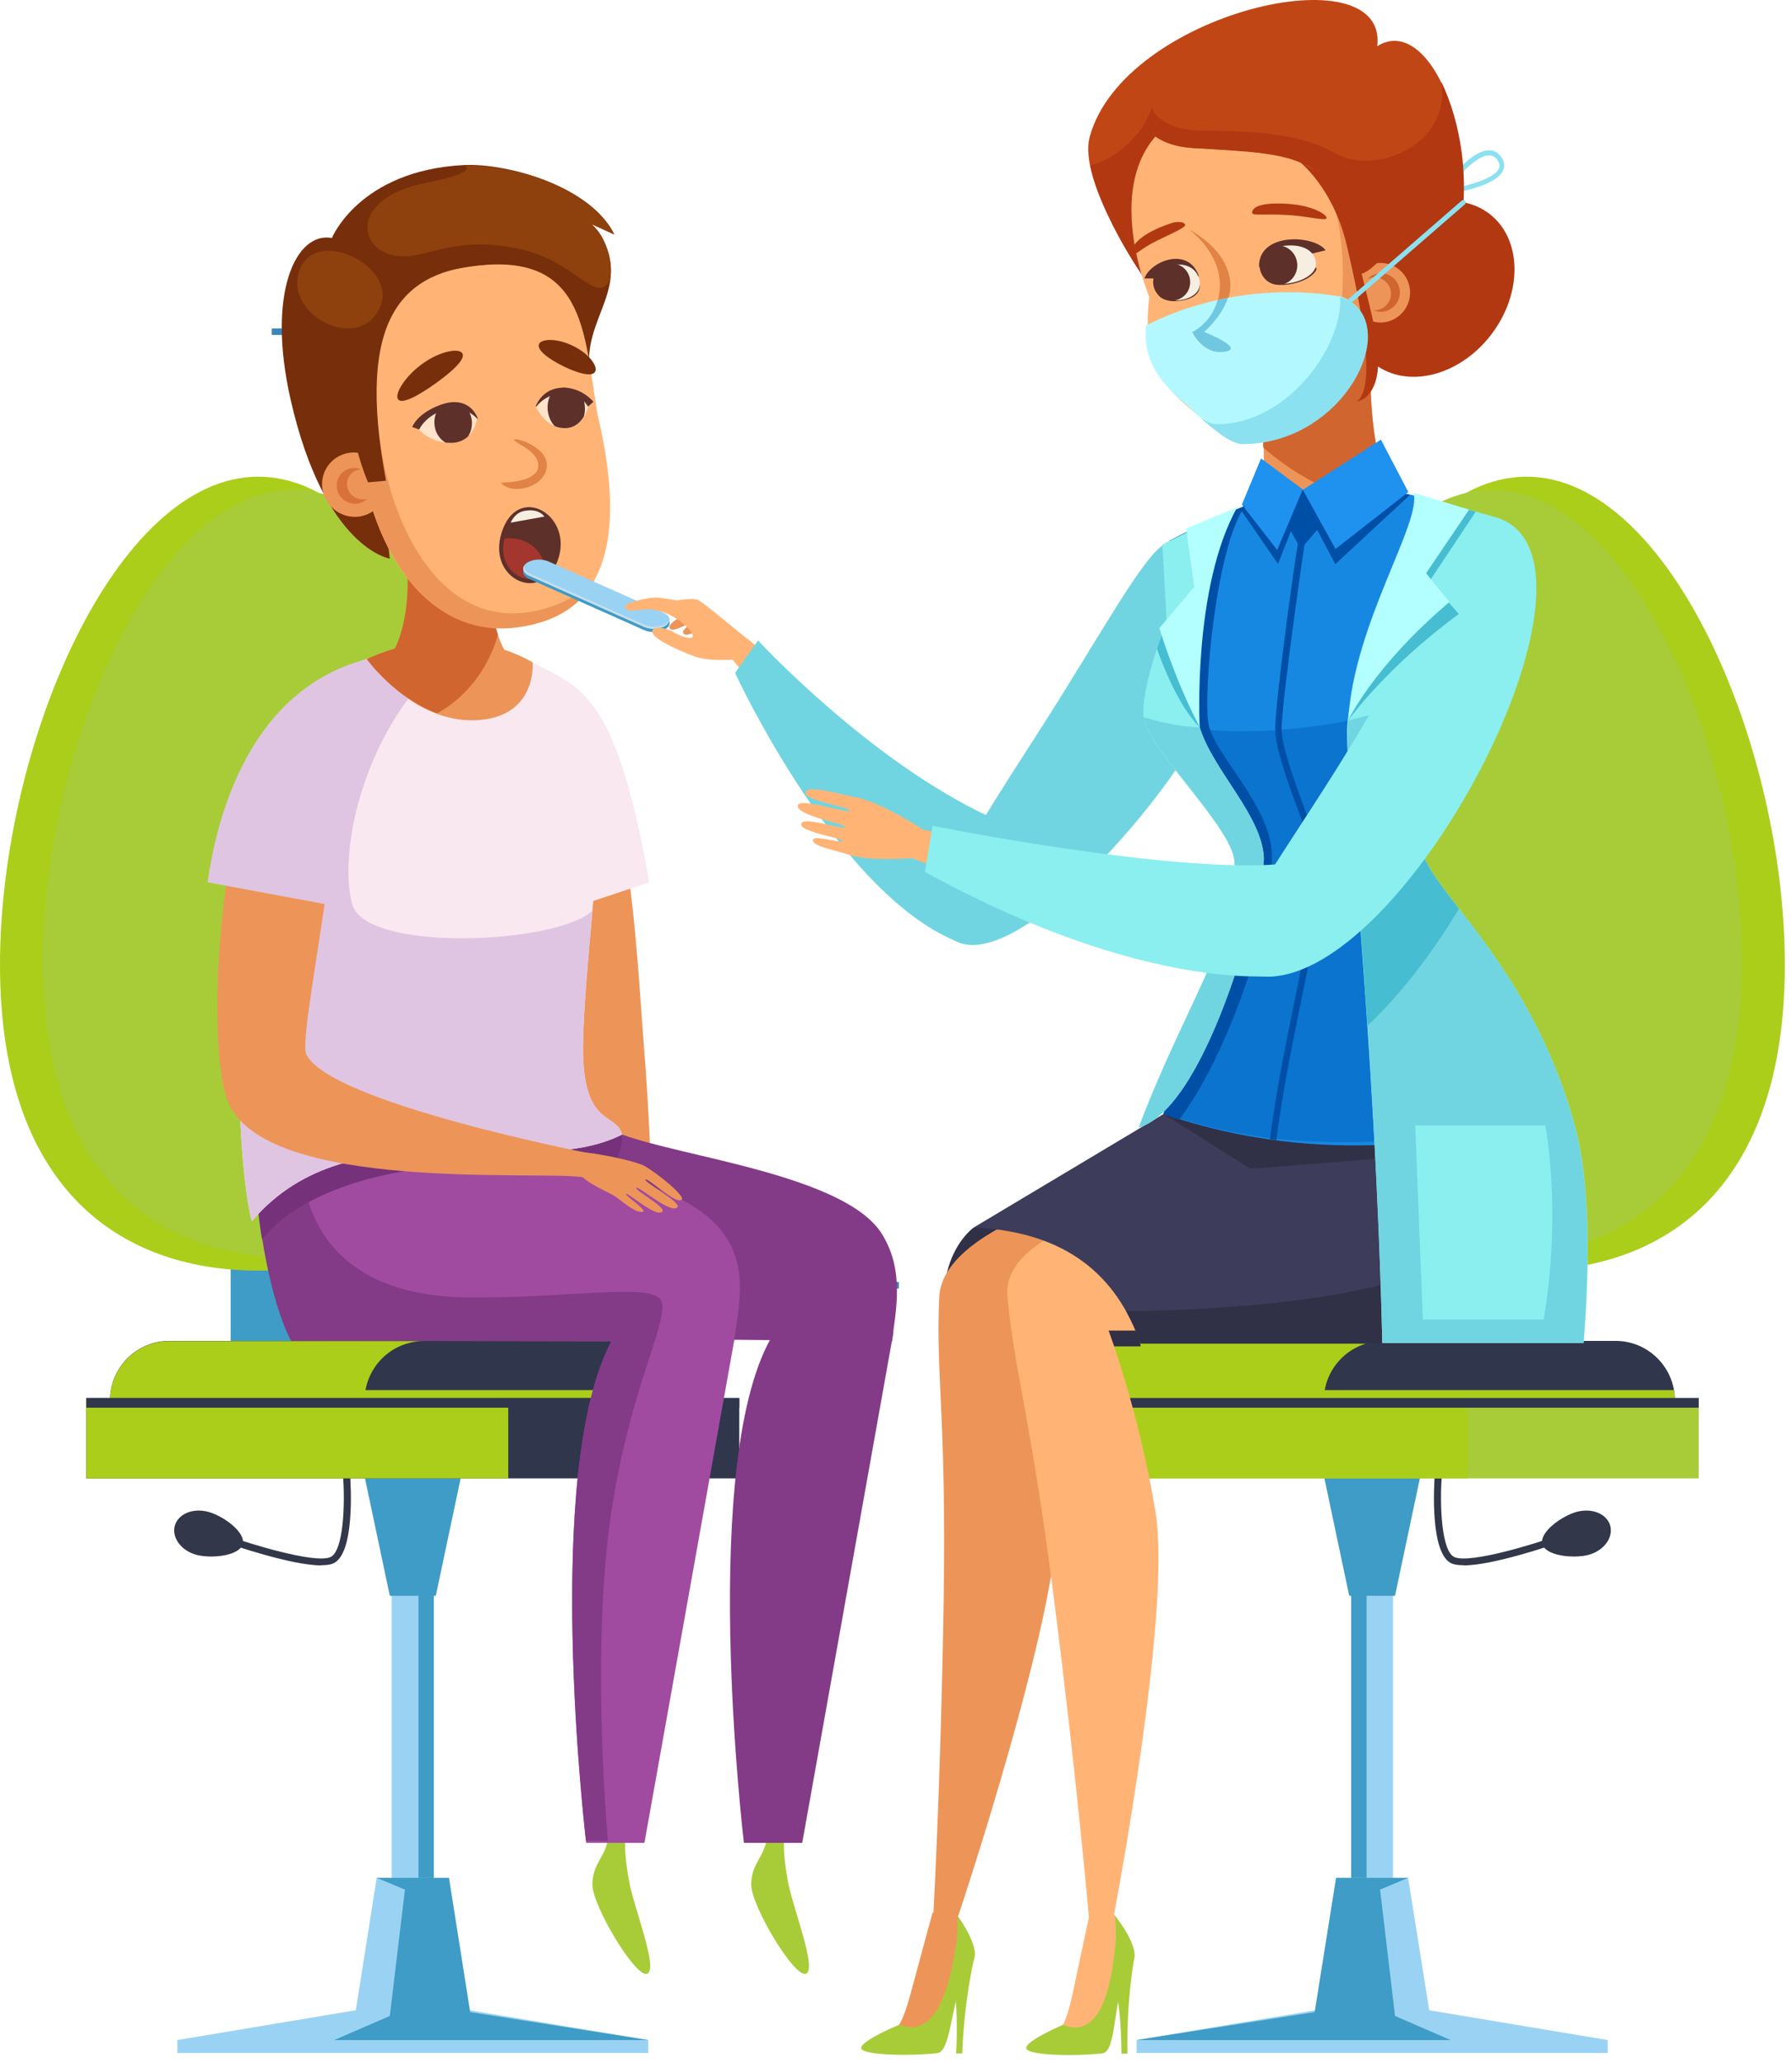 <svg width="199" height="229" viewBox="0 0 199 229" fill="none" xmlns="http://www.w3.org/2000/svg">
<path d="M64.642 36.463H30.181V37.182H64.642V36.463Z" fill="#3787C1"/>
<path d="M170.152 71.731H135.691V72.45H170.152V71.731Z" fill="#3787C1"/>
<path d="M170.153 107.02H135.692V107.739H170.153V107.02Z" fill="#3787C1"/>
<path d="M64.642 107.02H30.181V107.739H64.642V107.02Z" fill="#3787C1"/>
<path d="M99.82 142.311H65.359V143.03H99.82V142.311Z" fill="#3787C1"/>
<path d="M64.642 142.311H30.181V143.03H64.642V142.311Z" fill="#3787C1"/>
<path d="M170.152 142.311H135.691V143.03H170.152V142.311Z" fill="#3787C1"/>
<path d="M35.693 173.775C32.399 173.775 25.879 171.527 25.028 171.235C24.826 171.168 24.714 170.943 24.781 170.741C24.849 170.538 25.073 170.426 25.274 170.493C27.806 171.393 34.797 173.55 36.634 172.876C38.158 172.314 38.337 166.987 38.09 163.773C38.09 163.57 38.225 163.368 38.449 163.346C38.673 163.346 38.852 163.503 38.875 163.705C38.942 164.627 39.48 172.674 36.903 173.595C36.589 173.708 36.164 173.753 35.671 173.753L35.693 173.775Z" fill="#323749"/>
<path d="M23.101 167.82C24.804 168.27 27.291 170.09 26.955 171.394C26.596 172.72 23.526 173.035 21.846 172.608C20.143 172.158 19.068 170.72 19.404 169.393C19.762 168.067 21.398 167.37 23.101 167.82Z" fill="#323749"/>
<path d="M48.15 223.79L48.15 158.561H43.49V223.79H48.15Z" fill="#9AD2F4"/>
<path d="M48.173 223.813L48.173 158.584H46.471L46.471 223.813H48.173Z" fill="#3E9CC6"/>
<path d="M43.288 177.148L39.591 159.66H52.094L48.397 177.148H43.288Z" fill="#3E9CC6"/>
<path d="M71.991 227.902H19.695V226.463L40.689 222.957H50.974L71.991 226.463V227.902Z" fill="#9AD2F4"/>
<path d="M52.206 223.36H39.48L41.832 208.457H49.853L52.206 223.36Z" fill="#9AD2F4"/>
<path d="M41.832 208.457H49.854L52.206 223.36L71.991 226.461H37.127L43.289 223.787L44.969 209.761L41.832 208.457Z" fill="#3E9CC6"/>
<path d="M34.662 135.859H25.61V149.481H34.662V135.859Z" fill="#3E9CC6"/>
<path d="M12.211 155.458H79.452C79.452 151.817 76.517 148.85 72.865 148.85H18.799C15.169 148.85 12.211 151.794 12.211 155.458Z" fill="#30364C"/>
<path d="M18.799 148.873H47.075C43.446 148.873 40.488 151.818 40.488 155.481H12.211C12.211 151.84 15.147 148.873 18.799 148.873Z" fill="#ABCE1B"/>
<path d="M79.363 154.311C79.43 154.693 79.475 155.075 79.475 155.457H12.211C12.211 155.052 12.256 154.67 12.323 154.311H79.363Z" fill="#ABCE1B"/>
<path d="M9.589 164.111H82.096V155.21H9.589V164.111Z" fill="#30364C"/>
<path d="M9.59 164.111H56.441V155.21H9.59V164.111Z" fill="#ABCE1B"/>
<path d="M9.589 156.264H82.096V155.185H9.589V156.264Z" fill="#30364C"/>
<path d="M57.382 107.107C57.382 131.45 44.543 141.048 28.702 141.048C12.861 141.048 0 131.45 0 107.107C0 82.764 12.839 52.914 28.68 52.914C44.521 52.914 57.36 82.764 57.36 107.107H57.382Z" fill="#ABCE1B"/>
<path d="M60.25 106.77C60.25 130.303 47.837 139.587 32.511 139.587C17.186 139.587 4.772 130.303 4.772 106.77C4.772 83.236 17.186 54.375 32.511 54.375C47.837 54.375 60.25 83.236 60.25 106.77Z" fill="#A8CC38"/>
<path d="M61.684 74.987C69.885 80.899 70.692 106.298 71.543 116.615C72.394 126.955 72.977 147.904 72.977 147.904H68.473C68.473 147.904 63.32 125.674 61.415 108.906C59.488 92.138 61.707 74.965 61.707 74.965L61.684 74.987Z" fill="#ED9558"/>
<path d="M87.07 204.641C87.07 204.641 86.936 205.585 87.451 208.62C87.967 211.654 90.745 218.442 89.535 219.094C88.325 219.746 83.374 211.542 83.418 209.159C83.463 206.776 84.852 206.237 85.188 203.967C85.525 201.696 87.07 204.664 87.07 204.664V204.641Z" fill="#A8CC38"/>
<path d="M69.437 204.641C69.437 204.641 69.302 205.585 69.818 208.62C70.333 211.654 73.111 218.442 71.901 219.094C70.691 219.746 65.74 211.542 65.784 209.159C65.829 206.776 67.219 206.237 67.555 203.967C67.891 201.696 69.437 204.664 69.437 204.664V204.641Z" fill="#A8CC38"/>
<path d="M71.565 204.57H65.09C65.09 204.57 59.914 161.458 68.473 147.904H81.693L71.565 204.57Z" fill="#A04BA0"/>
<path d="M28.344 125.767C28.344 125.767 29.867 139.658 32.332 148.828L73.649 148.424L69.078 125.946L28.344 125.744V125.767Z" fill="#75327A"/>
<path d="M89.087 204.57H82.611C82.611 204.57 77.436 161.458 85.995 147.904H99.214L89.087 204.57Z" fill="#833A87"/>
<path d="M99.058 148.915C99.461 145.476 100.492 141.093 97.938 136.98C93.882 130.461 75.755 128.438 69.101 125.943C69.415 134.462 47.188 141.79 48.756 148.421L99.058 148.893V148.915Z" fill="#833A87"/>
<path d="M81.514 148.919C82.275 142.581 85.995 132.488 61.617 129.454C37.239 126.419 28.344 125.768 28.344 125.768C28.657 134.286 29.867 142.895 32.332 148.829L81.514 148.919Z" fill="#A04BA0"/>
<path d="M73.313 144.219C71.901 142.398 62.424 144.219 51.355 144.016C31.212 143.477 33.565 126.641 33.565 126.641C33.565 126.641 28.523 125.81 28.344 125.787C28.03 134.261 30.002 144.511 32.332 148.849H72.708C73.47 146.444 73.829 144.893 73.313 144.219Z" fill="#833A87"/>
<path d="M62.58 129.587C62.58 129.587 55.59 125.338 50.19 124.754C41.989 123.855 27.963 126.35 27.963 126.35C28.008 127.406 28.77 136.577 29.128 137.589C29.128 137.589 35.671 127.227 62.58 129.587Z" fill="#75327A"/>
<path d="M72.977 147.904H68.473C60.25 160.941 64.709 200.749 65.067 204.322H65.09L67.51 204.345C67.51 204.345 65.672 184.43 67.689 169.258C69.078 158.896 71.812 151.905 72.999 147.904H72.977Z" fill="#833A87"/>
<path d="M69.078 125.944C58.48 131.316 39.188 122.393 27.962 135.564C27.962 135.564 26.17 129.608 26.596 111.536C27.066 91.149 26.528 71.886 50.593 71.594C54.2 71.549 56.978 72.246 59.129 73.549C59.129 73.549 61.146 74.493 61.684 74.988C69.638 82.226 65.157 100.095 64.753 115.447C64.484 125.337 68.45 123.359 69.078 125.967V125.944Z" fill="#F9E8F0"/>
<path d="M69.078 125.943C68.45 123.335 64.484 125.313 64.753 115.423C64.843 111.647 65.448 104.971 65.784 101.083C62.02 104.792 40.443 105.826 39.098 100.319C37.664 94.947 39.95 83.393 47.008 75.526L47.59 71.795C26.64 73.638 27.044 92.047 26.596 111.535C26.17 129.629 27.962 135.563 27.962 135.563C39.188 122.391 58.502 131.315 69.078 125.943Z" fill="#E0C5E2"/>
<path d="M43.356 72.9L56.329 72.742C54.783 70.135 54.111 66.673 54.828 61.953H45.171C45.865 69.64 43.378 72.9 43.378 72.9H43.356Z" fill="#ED9558"/>
<path d="M59.152 73.528C59.152 73.528 59.69 79.754 52.699 79.956C45.709 80.158 40.734 73.168 40.734 73.168C40.734 73.168 50.011 68.358 59.152 73.528Z" fill="#ED9558"/>
<path d="M54.805 61.953H45.148C45.641 67.393 44.543 70.584 43.849 72.001C41.922 72.562 40.734 73.169 40.734 73.169C40.734 73.169 43.826 77.44 48.532 79.193C53.999 76.181 55.276 70.495 55.276 70.495V70.382C54.537 68.134 54.29 65.392 54.805 61.953Z" fill="#D1652F"/>
<path d="M36.858 26.415C36.858 26.415 39.906 18.93 51.49 18.323C56.172 18.076 65.561 20.593 68.227 26.033L64.015 24.1L36.903 36.35L36.836 26.415H36.858Z" fill="#772E0A"/>
<path d="M43.311 62.02C43.311 62.02 36.051 60.963 32.265 44.33C29.576 32.44 32.892 25.696 36.836 26.416C40.331 32.125 41.451 46.398 43.289 62.02H43.311Z" fill="#772E0A"/>
<path d="M65.919 43.207C63.566 35.992 70.221 32.8 66.905 26.439C65 22.775 58.368 20.685 50.459 22.258C28.77 26.596 65.919 43.207 65.919 43.207Z" fill="#772E0A"/>
<path d="M58.749 69.391C47.501 71.639 41.407 61.075 39.95 50.308C38.718 41.182 39.188 31.921 51.153 29.764C65.202 27.224 64.776 36.889 66.367 46.06C68.876 56.602 68.854 67.391 58.749 69.414V69.391Z" fill="#FFB476"/>
<path d="M45.843 30.236C41.048 34.327 41.227 41.992 42.146 48.668C43.58 59.3 49.652 70.83 60.698 67.504C62.984 66.807 64.709 65.728 66.031 64.424C64.664 66.897 62.356 68.605 58.749 69.414C47.792 71.864 41.407 61.098 39.95 50.331C38.919 42.711 38.83 33.81 45.843 30.259V30.236Z" fill="#ED9558"/>
<path d="M42.908 53.499C43.109 55.477 41.675 57.186 39.704 57.365C37.732 57.523 35.984 56.062 35.783 54.106C35.581 52.151 37.015 50.42 38.987 50.24C40.958 50.083 42.706 51.544 42.908 53.499Z" fill="#ED9558"/>
<path d="M40.309 55.431C39.39 55.454 38.583 54.734 38.538 53.813C38.494 52.914 39.188 52.15 40.084 52.105C39.838 51.992 39.569 51.947 39.278 51.947C38.18 51.992 37.329 52.891 37.396 53.993C37.441 55.094 38.382 55.948 39.48 55.926C39.995 55.926 40.465 55.678 40.801 55.341C40.645 55.386 40.51 55.454 40.331 55.454L40.309 55.431Z" fill="#D87239"/>
<path d="M57.091 48.803C56.912 49.073 59.668 49.95 59.78 51.568C59.914 53.658 55.612 53.568 55.612 53.568C56.733 55.007 60.497 54.198 60.721 51.793C60.923 49.657 57.293 48.533 57.114 48.803H57.091Z" fill="#E08344"/>
<path d="M42.863 53.365C39.435 35.046 44.812 30.056 53.864 29.381L49.383 24.549C49.383 24.549 37.777 26.032 37.821 35.653C37.866 46.936 40.869 53.545 40.869 53.545L42.863 53.365Z" fill="#772E0A"/>
<path d="M53.035 46.395C53.035 46.395 52.162 43.743 48.868 44.957C46.269 45.923 45.776 47.407 45.776 47.407L46.605 47.699C46.605 47.699 52.811 46.957 53.058 46.418L53.035 46.395Z" fill="#5E302A"/>
<path d="M52.991 46.485C52.991 46.485 51.938 45.204 50.145 45.361C47.412 45.721 46.538 47.699 46.538 47.699C46.538 47.699 47.726 49.16 50.101 49.137C52.655 49.092 52.969 46.485 52.969 46.485H52.991Z" fill="#FFE4CB"/>
<path d="M52.408 46.846C52.363 46.194 52.117 45.588 51.714 45.183C51.288 44.913 50.75 44.733 50.123 44.778C49.675 44.846 49.271 44.958 48.913 45.115C48.465 45.588 48.196 46.262 48.241 47.026C48.285 47.97 48.801 48.757 49.495 49.139C49.697 49.139 49.899 49.161 50.1 49.161C50.929 49.161 51.534 48.847 51.96 48.465C52.274 48.015 52.431 47.453 52.408 46.824V46.846Z" fill="#5E302A"/>
<path d="M59.488 45.122C59.488 45.122 60.228 42.806 62.961 43.054C64.821 43.233 65.896 44.605 65.896 44.605L65.291 45.144C65.291 45.144 59.824 45.594 59.511 45.099L59.488 45.122Z" fill="#5E302A"/>
<path d="M59.533 45.188C59.533 45.188 60.474 43.704 62.737 43.592C64.552 43.682 65.314 45.165 65.314 45.165C65.314 45.165 64.821 47.458 62.849 47.525C60.586 47.615 59.533 45.188 59.533 45.188Z" fill="#FFE4CB"/>
<path d="M64.754 44.176C64.328 43.636 63.656 43.074 62.715 43.029C62.244 43.029 61.841 43.164 61.482 43.299C61.102 43.749 60.833 44.378 60.81 45.12C60.788 45.996 61.102 46.783 61.594 47.3C61.953 47.457 62.379 47.547 62.849 47.525C63.857 47.48 64.485 46.85 64.843 46.221C64.91 45.974 64.955 45.704 64.955 45.412C64.955 44.962 64.888 44.535 64.754 44.153V44.176Z" fill="#5E302A"/>
<path d="M61.035 20.237C65.247 21.968 67.622 24.62 68.182 26.013L65.65 24.867C66.166 25.362 66.614 25.879 66.905 26.441C67.779 28.126 67.936 29.61 67.779 30.981C66.233 34.083 63.947 28.868 57.472 27.587C51.019 26.283 48.173 28.216 45.261 28.441C39.906 28.868 38.046 22.125 47.277 20.304C53.618 19.068 51.489 18.326 51.489 18.326C54.738 18.394 58.077 18.978 61.035 20.237Z" fill="#8E410C"/>
<path d="M42.236 34.034C44.162 29.538 35.021 25.02 33.251 30.033C31.48 35.023 39.972 39.338 42.236 34.034Z" fill="#8E410C"/>
<path d="M44.208 44.33C44.633 44.914 46.471 43.925 48.442 42.509C50.414 41.093 51.736 39.789 51.333 39.205C50.929 38.62 48.89 38.958 46.919 40.374C44.947 41.79 43.782 43.745 44.208 44.33Z" fill="#772E0A"/>
<path d="M59.87 38.173C59.556 38.802 60.811 39.791 62.536 40.645C64.261 41.5 65.807 41.859 66.098 41.252C66.412 40.623 65.359 39.23 63.634 38.398C61.908 37.544 60.161 37.566 59.847 38.196L59.87 38.173Z" fill="#772E0A"/>
<path d="M55.903 58.582C57.897 53.727 63.768 57.391 61.908 62.291C60.048 67.191 53.64 64.089 55.903 58.582Z" fill="#5E302A"/>
<path d="M56.71 58.02L60.452 57.345C60.452 57.345 59.914 56.446 58.368 56.693C57.158 56.828 56.71 58.02 56.71 58.02Z" fill="#F7EEE2"/>
<g style="mix-blend-mode:screen">
<path d="M56.015 59.775C56.015 59.775 58.704 59.348 60.071 61.685C61.034 63.326 60.272 64.293 59.13 64.315C57.203 64.36 55.343 62.607 56.015 59.775Z" fill="#A3362E"/>
</g>
<path d="M35.111 78.226C24.871 78.541 22.384 114.213 25.229 122.08C29.061 132.622 60.788 129.834 64.844 130.711L65.471 128.036C65.471 128.036 36.477 122.394 34.013 117.022C32.825 114.46 41.675 78.002 35.111 78.204V78.226Z" fill="#ED9558"/>
<path d="M23.056 97.94L36.97 100.525C36.97 100.525 41.788 76.362 40.735 73.17C27.515 76.587 24.02 91.084 23.056 97.94Z" fill="#E0C5E2"/>
<path d="M64.395 130.261C64.956 131.34 67.734 132.351 68.496 132.936C69.28 133.52 70.647 134.711 71.409 134.509C71.901 134.374 69.37 132.666 69.504 132.554C69.773 132.351 72.775 135.161 73.537 134.509C74.075 134.037 70.378 132.082 70.669 131.857C70.96 131.655 74.568 134.869 75.24 133.992C75.643 133.453 71.431 131.183 71.677 130.935C71.924 130.688 75.128 133.812 75.711 133.161C76.091 132.733 72.887 130.149 71.521 129.407C70.669 128.957 67.241 128.171 64.933 127.923C63.029 127.721 64.059 129.609 64.395 130.238V130.261Z" fill="#ED9558"/>
<path d="M60.653 74.316C65.381 76.632 68.809 79.239 72.103 97.94L63.477 100.817L60.653 74.316Z" fill="#F9E8F0"/>
<path d="M162.512 173.775C165.805 173.775 172.325 171.527 173.177 171.235C173.379 171.168 173.491 170.943 173.423 170.741C173.356 170.538 173.132 170.426 172.93 170.493C170.399 171.393 163.408 173.55 161.571 172.876C160.047 172.314 159.868 166.987 160.114 163.773C160.114 163.57 159.98 163.368 159.756 163.346C159.532 163.346 159.352 163.503 159.33 163.705C159.263 164.627 158.725 172.674 161.302 173.595C161.615 173.708 162.041 173.753 162.534 173.753L162.512 173.775Z" fill="#323749"/>
<path d="M175.126 167.82C173.424 168.27 170.936 170.09 171.273 171.394C171.631 172.72 174.701 173.035 176.381 172.608C178.084 172.158 179.159 170.72 178.823 169.393C178.465 168.067 176.829 167.37 175.126 167.82Z" fill="#323749"/>
<path d="M154.692 223.79V158.561H150.032V223.79H154.692Z" fill="#9AD2F4"/>
<path d="M151.757 223.813V158.584H150.054V223.813H151.757Z" fill="#3E9CC6"/>
<path d="M154.916 177.148L158.613 159.66H146.133L149.83 177.148H154.916Z" fill="#3E9CC6"/>
<path d="M126.214 227.902H178.533V226.463L157.516 222.957H147.231L126.214 226.463V227.902Z" fill="#9AD2F4"/>
<path d="M145.999 223.36H158.748L156.373 208.457H148.374L145.999 223.36Z" fill="#9AD2F4"/>
<path d="M156.373 208.457H148.374L145.999 223.36L126.214 226.461H161.078L154.916 223.787L153.258 209.761L156.373 208.457Z" fill="#3E9CC6"/>
<path d="M163.565 149.48H172.617V135.859H163.565V149.48Z" fill="#3E9CC6"/>
<path d="M118.753 155.458H185.994C185.994 151.817 183.059 148.85 179.406 148.85H125.318C121.688 148.85 118.73 151.794 118.73 155.458H118.753Z" fill="#30364C"/>
<path d="M125.318 148.873H153.594C149.965 148.873 147.007 151.818 147.007 155.481H118.73C118.73 151.84 121.666 148.873 125.318 148.873Z" fill="#ABCE1B"/>
<path d="M185.881 154.311C185.949 154.693 185.993 155.075 185.993 155.457H118.752C118.752 155.052 118.797 154.67 118.864 154.311H185.904H185.881Z" fill="#ABCE1B"/>
<path d="M116.131 164.111H188.638V155.21H116.131V164.111Z" fill="#A8CC38"/>
<path d="M116.131 164.111H162.982V155.21H116.131V164.111Z" fill="#ABCE1B"/>
<path d="M116.131 156.264H188.638V155.185H116.131V156.264Z" fill="#30364C"/>
<path d="M140.846 107.107C140.846 131.45 153.684 141.048 169.526 141.048C185.367 141.048 198.205 131.45 198.205 107.107C198.205 82.764 185.367 52.914 169.526 52.914C153.684 52.914 140.846 82.764 140.846 107.107Z" fill="#ABCE1B"/>
<path d="M137.955 106.77C137.955 130.303 150.368 139.587 165.694 139.587C181.02 139.587 193.433 130.303 193.433 106.77C193.433 83.236 181.02 54.375 165.694 54.375C150.368 54.375 137.955 83.236 137.955 106.77Z" fill="#A8CC38"/>
<path d="M76.965 67.705C76.965 67.705 74.052 69.099 74.343 69.706C74.679 70.425 76.472 68.986 78.219 68.649C79.967 68.29 76.965 67.705 76.965 67.705Z" fill="#ED9558"/>
<path d="M78.489 68.266C78.489 68.266 75.576 69.659 75.867 70.266C76.203 70.985 77.996 69.547 79.743 69.21C81.491 68.85 78.489 68.266 78.489 68.266Z" fill="#ED9558"/>
<path d="M73.985 69.771C73.402 70.221 72.305 70.288 71.543 69.951L58.771 64.264C58.009 63.927 57.875 63.298 58.48 62.871C59.062 62.421 60.16 62.354 60.922 62.691L73.694 68.378C74.456 68.715 74.59 69.344 73.985 69.771Z" fill="#3E9CC6"/>
<path d="M73.985 69.412C73.402 69.861 72.305 69.929 71.543 69.592L58.771 63.905C58.009 63.568 57.875 62.938 58.48 62.511C59.062 62.062 60.16 61.994 60.922 62.331L73.694 68.018C74.456 68.356 74.59 68.985 73.985 69.412Z" fill="#9AD2F4"/>
<path d="M74.052 69.186C73.47 69.636 72.372 69.703 71.61 69.366L58.838 63.679C58.346 63.455 58.166 63.14 58.211 62.803C57.965 63.207 58.166 63.657 58.749 63.904L71.52 69.591C72.282 69.928 73.358 69.838 73.94 69.411C74.142 69.254 74.231 69.074 74.276 68.894C74.209 69.007 74.142 69.096 74.03 69.186H74.052Z" fill="#C7DDEA"/>
<path d="M83.239 71.122C79.811 68.357 77.928 66.739 77.391 66.559C76.853 66.379 75.172 66.649 75.172 66.649C75.172 66.649 73.156 66.289 72.663 66.334C71.789 66.401 69.302 66.873 69.436 67.39C69.66 68.2 71.005 67.48 72.551 67.683C74.881 67.997 77.099 70.065 76.92 70.672C76.808 71.032 75.576 70.672 74.679 70.11C74.231 69.818 72.887 69.458 72.506 69.885C71.789 70.74 75.957 72.448 77.01 72.83C77.816 73.122 78.869 73.347 81.334 73.234L83.239 71.144V71.122Z" fill="#FFB476"/>
<path d="M81.335 73.213L84.001 76.472L86.779 73.999L83.015 70.92L81.335 73.213Z" fill="#FFB476"/>
<path d="M106.855 104.748C93.165 99.781 81.626 74.696 81.626 74.696L84.18 71.1C84.18 71.1 96.638 84.564 109.924 90.677L106.855 104.748Z" fill="#70D5E0"/>
<path d="M129.418 60.355C127.043 61.479 122.024 70.83 115.482 81.012C106.541 94.881 102.419 101.422 105.488 104.029C112.367 109.873 133.451 84.788 135.177 76.607L129.418 60.378V60.355Z" fill="#70D5E0"/>
<path d="M160.159 21.649C160.159 21.649 159.98 21.604 159.913 21.514C159.845 21.424 159.868 21.312 159.913 21.222C160.047 21.042 163.117 16.682 165.357 16.682C165.917 16.682 166.388 16.951 166.724 17.446C167.15 18.075 167.083 18.57 166.926 18.907C166.097 20.817 160.764 21.559 160.159 21.649ZM165.38 17.244C163.968 17.244 161.862 19.604 160.786 21.02C162.624 20.705 165.917 19.918 166.455 18.705C166.59 18.412 166.522 18.12 166.298 17.783C166.052 17.423 165.738 17.244 165.38 17.244Z" fill="#8BE1EF"/>
<path d="M152.653 40.417C156.283 43.205 162.086 41.744 165.604 37.136C169.121 32.528 169.032 26.526 165.402 23.739C161.772 20.952 155.969 22.413 152.451 27.021C148.933 31.629 149.023 37.63 152.653 40.417Z" fill="#B23812"/>
<path d="M127.02 30.797C127.02 30.797 119.648 20.143 121.015 15.175C124.779 1.419 154.176 -5.391 152.944 5.128C161.391 -0.221 170.376 32.168 150.21 40.665C131.21 48.914 127.02 30.797 127.02 30.797Z" fill="#C14616"/>
<path d="M160.047 9.084C161.189 16.209 152.541 19.424 148.463 17.086C144.116 14.591 138.335 14.546 133.473 14.501C128.611 14.456 127.894 11.849 127.894 11.849C127.67 13.557 124.802 17.513 121.06 18.345C122.472 24.481 127.043 30.842 127.043 30.842C127.043 30.842 132.554 47.588 150.233 40.71C164.282 34.798 164.394 18.142 160.069 9.106L160.047 9.084Z" fill="#B23812"/>
<path d="M108.132 136.264C108.132 136.264 102.933 139.86 105.532 149.458H126.661C126.661 149.458 126.012 136.084 108.132 136.264Z" fill="#303047"/>
<path d="M99.864 224.755C99.864 224.755 95.696 226.486 95.629 227.317C95.584 228.149 100.76 228.261 104.054 227.924C105.578 227.767 105.555 222.867 106.832 220.125C108.132 217.405 109.476 217.405 106.295 212.617L103.628 222.305L99.864 224.71V224.755Z" fill="#A8CC38"/>
<path d="M103.561 212.303C103.561 212.303 102.553 216.012 101.836 218.664C101.006 221.698 100.626 223.407 99.864 224.755C99.864 224.755 101.925 225.677 103.471 225.07C105.017 224.463 104.995 220.822 107.504 216.753C108.401 215.292 106.16 212.438 106.16 212.438L103.561 212.325V212.303Z" fill="#ED9558"/>
<path d="M106.294 212.639C106.294 212.639 106.451 214.549 106.115 216.28C105.779 217.966 104.659 226.732 99.864 224.754C99.864 224.754 101.41 228.013 103.359 226.957C105.308 225.9 105.779 221.809 106.653 219.697C107.527 217.584 109.588 217.202 106.294 212.639Z" fill="#A8CC38"/>
<path d="M108.11 217.721C108.11 217.721 107.079 222.036 106.855 227.948H106.183C106.183 227.948 106.429 223.52 106.003 221.137L108.132 217.721H108.11Z" fill="#A8CC38"/>
<path d="M125.923 131.045C125.923 131.045 104.704 135.45 104.301 143.969C103.897 152.466 105.107 157.321 104.794 177.573C104.48 197.825 103.628 212.907 103.628 212.907L106.407 212.705C106.407 212.705 117.677 179.057 117.431 167.863C117.184 156.669 114.988 147.701 114.988 147.701H130.269L125.923 131.067V131.045Z" fill="#ED9558"/>
<path d="M132.173 132.506C132.173 132.506 111.044 135.45 111.873 143.947C112.68 152.443 114.472 157.298 117.049 177.55C119.626 197.803 120.925 212.885 120.925 212.885L123.681 212.683C123.681 212.683 130.157 179.034 128.32 167.84C126.482 156.647 123.099 147.678 123.099 147.678H138.38L132.196 132.506H132.173Z" fill="#FFB476"/>
<path d="M118.035 224.776C118.035 224.776 113.958 226.507 113.958 227.339C113.958 228.171 119.133 228.283 122.405 227.946C123.906 227.788 123.615 222.888 124.757 220.146C125.9 217.426 127.244 217.426 123.794 212.639L121.665 222.326L118.035 224.731V224.776Z" fill="#A8CC38"/>
<path d="M121.038 212.324C121.038 212.324 120.231 216.033 119.671 218.685C119.022 221.72 118.73 223.428 118.036 224.777C118.036 224.777 120.142 225.698 121.665 225.091C123.167 224.484 122.965 220.843 125.228 216.775C126.035 215.314 123.66 212.459 123.66 212.459L121.06 212.347L121.038 212.324Z" fill="#FFB476"/>
<path d="M123.794 212.66C123.794 212.66 124.063 214.571 123.816 216.301C123.592 217.987 122.92 226.753 118.036 224.775C118.036 224.775 119.761 228.035 121.665 226.978C123.548 225.922 123.794 221.831 124.556 219.718C125.318 217.605 127.357 217.223 123.816 212.66H123.794Z" fill="#A8CC38"/>
<path d="M125.9 217.742C125.9 217.742 125.093 222.058 125.205 227.969H124.533C124.533 227.969 124.533 223.541 123.973 221.159L125.9 217.742Z" fill="#A8CC38"/>
<path d="M173.558 123.741C173.558 123.741 178.33 141.633 169.57 149.141H126.662C123.995 141.611 118.461 136.733 108.132 136.261L129.194 123.674L173.558 123.764V123.741Z" fill="#3D3D5B"/>
<path d="M139.971 97.868C143.623 91.777 129.395 83.055 128.611 79.909C127.827 76.762 130.09 69.457 130.09 69.457L129.866 60.039C144.183 52.306 151.734 52.891 165.514 57.409C165.514 57.409 167.687 62.714 165.155 73.548C162.668 84.202 153.347 91.08 156.82 96.07C156.82 96.07 142.212 106.252 139.948 97.868H139.971Z" fill="#73859B"/>
<path d="M129.193 123.65L138.85 129.742L169.726 127.292L129.193 123.65Z" fill="#303047"/>
<path d="M139.971 97.868C134.862 108.185 131.457 116.097 129.194 123.65C143.265 128.505 158.12 128.1 173.558 123.74C170.286 114.591 163.542 102.409 157.291 96.497C157.246 96.452 157.179 96.407 157.156 96.362C157.089 96.295 157.022 96.227 156.977 96.182C156.932 96.137 156.843 96.07 156.843 96.07C153.37 91.08 162.691 84.202 165.178 73.548C167.71 62.691 165.536 57.409 165.536 57.409C151.757 52.891 144.206 52.306 129.888 60.039L130.112 69.457C130.112 69.457 127.849 76.762 128.633 79.909C129.418 83.055 143.646 91.777 139.993 97.868H139.971Z" fill="#1788E2"/>
<path d="M173.558 123.741C170.287 114.593 163.542 102.41 157.291 96.498C157.246 96.453 157.179 96.408 157.157 96.364C157.089 96.296 157.022 96.229 156.977 96.184C156.933 96.139 156.843 96.071 156.843 96.071C153.37 91.081 162.691 84.203 165.178 73.549C165.178 73.459 165.201 73.392 165.223 73.324C164.349 73.639 158.86 79.618 142.794 80.966C132.868 81.798 128.589 79.91 128.589 79.91C129.373 83.057 143.444 91.801 139.792 97.87C134.683 108.187 131.636 116.076 129.373 123.629C139.702 127.202 152.339 128.439 173.558 123.718V123.741Z" fill="#0A74CE"/>
<path d="M144.295 59.502C144.026 60.266 141.651 77.416 141.606 80.855C141.562 84.429 145.886 93.623 146.133 96.095C146.222 96.927 145.819 99.602 145.281 102.996C144.318 109.244 142.167 117.606 141.024 126.462C141.27 126.484 141.494 126.507 141.741 126.552C142.861 117.763 145.035 109.357 145.998 103.13C146.558 99.422 146.939 96.972 146.85 96.028C146.558 93.33 142.279 84.137 142.323 80.878C142.368 77.551 144.945 59.704 145.012 59.524H144.295V59.502Z" fill="#004FA7"/>
<path d="M152.743 32.753C152.743 32.753 150.592 46.689 154.692 55.747L145.371 58.422L139.702 58.197C139.702 58.197 141.114 52.084 139.769 44.239C138.806 38.507 152.743 32.73 152.743 32.73V32.753Z" fill="#ED9558"/>
<path d="M143.354 58.962L141.92 62.604L137.663 56.422C138.201 56.22 138.716 56.04 139.232 55.861L144.699 54.377H153.258C154.333 54.512 155.454 54.692 156.574 54.939L148.284 62.626L146.267 58.828L144.452 60.94L143.354 58.962Z" fill="#004FA7"/>
<path d="M150.547 33.74C146.671 35.628 139.052 39.742 139.769 44.035C140.15 46.238 140.262 47.744 140.285 49.677C140.285 49.677 146.446 55.453 153.885 55.97L154.67 55.746C151.533 48.778 152.07 38.955 152.474 34.774L150.524 33.74H150.547Z" fill="#D1652F"/>
<path d="M144.676 54.377L148.306 60.941L156.395 54.624L153.347 48.803L144.676 54.377Z" fill="#1F91EE"/>
<path d="M144.676 54.33L141.831 61.05L137.91 56.016L140.038 50.891L144.676 54.33Z" fill="#1F91EE"/>
<path d="M165.2 123.74H173.558C173.558 123.74 178.33 141.655 169.569 149.14H126.662C126.213 147.858 125.676 146.667 125.048 145.543C129.261 145.521 149.001 145.161 158.837 140.823C167.06 137.182 166.186 128.123 165.2 123.74Z" fill="#303047"/>
<path d="M129.866 60.064L130.09 69.482C130.09 69.482 127.827 76.787 128.611 79.934C129.395 83.081 142.996 91.623 139.344 97.714C134.235 108.031 131.457 116.123 129.194 123.675L130.964 124.282C136.498 116.865 141.45 102.12 141.248 94.927C141.091 89.285 134.817 83.845 134.19 80.272C133.608 76.832 135.064 60.559 138.29 56.131C136.61 56.873 131.725 59.03 129.866 60.042V60.064Z" fill="#004FA7"/>
<path d="M153.504 149.072C152.698 114.794 149.292 85.956 149.606 80.561C150.032 73.256 159.196 55.432 159.196 55.432L166.59 57.567C171.653 75.167 157.336 87.305 157.829 93.89C158.187 98.543 169.771 106.433 174.88 124.932C176.56 131.068 176.583 139.946 175.866 149.095H153.527L153.504 149.072Z" fill="#8BEEEF"/>
<path d="M135.176 57.387L129.081 60.444L129.552 69.007C129.552 69.007 126.639 76.268 126.998 79.639C127.356 83.011 136.722 91.732 137.08 95.553C137.775 103.308 131.815 111.063 126.46 125.178C134.459 122.728 140.464 97.644 140.352 95.216C140.06 89.799 133.137 84.202 132.868 78.785C132.689 75.189 135.176 57.387 135.176 57.387Z" fill="#8BEEEF"/>
<path d="M129.037 70.404C128.88 70.853 128.678 71.415 128.477 72.022C129.104 73.798 130.874 78.383 133.227 80.743C133.025 80.092 132.891 79.44 132.868 78.788C132.868 78.361 132.868 77.709 132.913 76.922C131.681 73.596 129.866 69.527 129.866 69.527L129.059 70.404H129.037Z" fill="#47BDD1"/>
<path d="M153.504 149.073C152.765 118.077 150.031 91.441 149.628 82.72L149.718 79.978C149.718 79.978 161.593 77.258 166.388 73.414C163.677 82.652 157.492 89.485 157.806 93.868C158.165 98.521 169.749 106.411 174.857 124.91C176.538 131.046 176.56 139.925 175.843 149.073H153.504Z" fill="#70D5E0"/>
<path d="M133.227 80.743C133.227 80.743 132.398 65.234 137.394 56.31L131.703 58.671L132.622 65.144L128.746 69.73C128.746 69.73 130.404 75.349 133.249 80.766L133.227 80.743Z" fill="#B3FFFF"/>
<path d="M157.156 124.932H171.608C171.608 124.932 173.468 134.372 171.429 146.487H158.008L157.156 124.932Z" fill="#8BEEEF"/>
<path d="M133.227 80.743C134.705 85.531 140.105 90.453 140.352 95.196C140.486 97.624 134.459 122.731 126.46 125.158C131.434 111.829 137.775 103.288 137.08 95.533C136.744 91.712 127.379 82.968 126.998 79.619C130.941 80.81 133.227 80.721 133.227 80.721V80.743Z" fill="#70D5E0"/>
<path d="M138.021 49.295C136.632 49.295 134.302 47.047 132.823 45.901C129.686 43.474 126.706 40.439 127.625 32.954C127.625 32.954 119.872 14.837 135.064 11.443C150.255 8.072 154.467 23.064 152.406 34.955C150.322 46.823 139.321 49.318 138.021 49.295Z" fill="#FFB476"/>
<path d="M138.963 10.995C149.965 11.67 155.275 44.442 137.843 49.252C137.888 49.252 137.955 49.274 138.022 49.274C139.322 49.274 150.345 46.802 152.407 34.934C154.289 24.145 150.95 10.838 138.963 10.995Z" fill="#ED9558"/>
<path d="M132.151 25.581C132.151 25.581 135.489 27.941 135.467 31.717C135.422 35.494 132.42 36.865 132.42 36.865C132.42 36.865 133.585 39.405 136.005 39.045C138.425 38.685 133.742 36.842 133.742 36.842C133.742 36.842 136.722 34.347 136.632 31.605C136.52 27.716 132.173 25.559 132.173 25.559L132.151 25.581Z" fill="#E08344"/>
<path d="M139.053 23.624C139.053 23.984 140.419 23.714 143.041 23.871C145.438 24.029 147.298 24.568 147.32 24.209C147.343 23.849 145.909 22.837 143.086 22.635C140.352 22.433 139.03 22.905 139.053 23.602V23.624Z" fill="#B23812"/>
<path d="M125.676 28.325C125.765 28.572 126.819 27.515 128.454 26.729C130.067 25.942 131.703 25.245 131.613 24.953C131.546 24.706 131.076 24.548 130.269 24.706C125.541 26.234 125.541 27.987 125.653 28.325H125.676Z" fill="#B23812"/>
<path d="M142.234 40.395C142.234 40.395 142.66 40.395 142.772 40.35C142.884 40.283 142.907 40.148 142.862 40.035C142.795 39.923 142.66 39.901 142.548 39.946C142.436 40.013 142.19 40.283 142.257 40.395H142.234Z" fill="#93271C"/>
<path d="M132.779 41.678C132.779 41.678 132.353 41.7 132.241 41.655C132.129 41.588 132.084 41.453 132.152 41.34C132.219 41.228 132.353 41.183 132.465 41.25C132.577 41.318 132.846 41.565 132.779 41.678Z" fill="#93271C"/>
<path d="M142.503 40.238L132.533 41.609C132.533 41.609 134.572 44.374 137.776 43.992C140.957 43.61 142.503 40.238 142.503 40.238Z" fill="#9A6335"/>
<path d="M142.503 40.238L132.533 41.609C132.533 41.609 134.572 44.374 137.776 43.992C140.957 43.61 142.503 40.238 142.503 40.238Z" fill="#93271C"/>
<path d="M141.808 40.596L133.742 41.697C133.742 41.697 135.669 44.08 138.313 43.495C140.957 42.911 141.808 40.596 141.808 40.596Z" fill="#F7EEE2"/>
<path d="M141.808 40.596L133.742 41.697L134.28 42.237C134.28 42.237 135.087 41.63 137.73 41.315C140.397 41 141.495 41.203 141.495 41.203C141.495 41.203 141.719 40.776 141.808 40.596Z" fill="#D5B698"/>
<path d="M144.855 9.534L143.869 10.479C139.904 8.433 133.652 7.669 126.617 13.176C126.617 13.176 127.737 16.12 132.442 16.413C141.943 16.997 145.64 16.885 149.337 22.369C150.098 26.64 150.009 30.326 151.062 30.371C151.756 30.416 153.213 28.887 153.213 28.887C153.213 28.887 156.058 9.759 144.833 9.534H144.855Z" fill="#C14616"/>
<path d="M156.552 31.989C156.821 33.787 155.588 35.473 153.796 35.765C152.003 36.035 150.323 34.799 150.054 33.001C149.785 31.202 151.017 29.517 152.81 29.224C154.602 28.955 156.283 30.191 156.552 31.989Z" fill="#ED9558"/>
<path d="M152.989 30.37C152.519 30.437 152.138 30.684 151.824 30.999C152.003 30.909 152.16 30.842 152.362 30.797C153.348 30.64 154.289 31.336 154.446 32.325C154.603 33.314 153.908 34.258 152.922 34.416C152.765 34.438 152.631 34.416 152.474 34.416C152.832 34.573 153.213 34.663 153.639 34.596C154.804 34.416 155.611 33.314 155.432 32.145C155.252 30.977 154.154 30.168 152.989 30.347V30.37Z" fill="#D1652F"/>
<path d="M152.944 17.715C151.846 17.917 150.704 17.872 149.673 17.58C149.247 17.445 148.822 17.288 148.441 17.086C144.094 14.591 138.313 14.546 133.451 14.501C129.62 14.456 128.365 12.86 128.006 12.185C127.872 12.163 127.76 12.343 127.76 12.343C127.76 12.343 127.401 13.242 126.998 13.871C127.603 14.748 129.082 16.232 132.443 16.434C141.921 17.018 145.64 16.906 149.337 22.39C150.099 26.661 150.009 30.347 151.062 30.392C151.757 30.437 153.213 28.909 153.213 28.909C154.334 28.909 155.678 23.042 152.944 17.737V17.715Z" fill="#B23812"/>
<path d="M144.206 17.873C144.206 17.873 148.059 20.705 149.605 27.426C150.748 32.393 153.078 42.688 150.703 44.554C150.703 44.554 154.356 44.194 152.563 35.99C151.263 30.011 149.561 25.605 150.21 21.222L144.206 17.873Z" fill="#B23812"/>
<path d="M140.217 30.484C140.217 30.484 140.687 32.103 143.555 31.496C146.02 30.979 146.625 29.45 145.93 29.765C145.236 30.08 140.239 30.484 140.239 30.484H140.217Z" fill="#5E302A"/>
<path d="M139.814 29.628L145.819 28.122L147.208 27.785C145.953 26.054 139.747 25.762 139.814 29.605V29.628Z" fill="#5E302A"/>
<path d="M140.083 29.607C140.106 28.641 140.509 27.45 142.727 27.27C145.842 27 146.447 28.933 145.998 29.877C145.237 31.563 139.994 32.597 140.083 29.607Z" fill="#F7EEE2"/>
<path d="M144.049 29.201C144.183 30.392 143.354 31.471 142.212 31.606C141.069 31.741 140.016 30.864 139.881 29.673C139.747 28.481 140.576 27.402 141.719 27.268C142.862 27.133 143.915 28.009 144.049 29.201Z" fill="#5E302A"/>
<path d="M133.227 31.582C133.227 31.582 133.585 33.223 130.672 33.425C128.902 33.56 128.073 32.324 128.835 32.414C129.597 32.504 133.227 31.582 133.227 31.582Z" fill="#5E302A"/>
<path d="M133.115 30.662L128.185 30.909H127.087C127.782 28.954 131.994 27.313 133.137 30.662H133.115Z" fill="#5E302A"/>
<path d="M133.092 30.753C132.756 29.876 131.837 29.022 129.642 29.494C127.894 29.786 127.872 31.787 128.521 32.573C129.754 34.102 134.1 33.293 133.092 30.753Z" fill="#F7EEE2"/>
<path d="M128.096 31.719C128.32 32.843 129.395 33.562 130.516 33.337C131.636 33.112 132.353 32.033 132.129 30.91C131.905 29.786 130.829 29.066 129.709 29.291C128.589 29.516 127.872 30.595 128.096 31.719Z" fill="#5E302A"/>
<path d="M127.244 36.169C127.244 36.169 136.52 30.774 149.045 32.955C156.283 36.011 148.418 49.273 138.044 49.273C136.341 49.273 133.854 46.801 131.837 45.047C128.88 42.507 126.908 40.125 127.267 36.146L127.244 36.169Z" fill="#B3F8FF"/>
<path d="M149.314 34.193C149.314 34.193 149.157 34.17 149.113 34.103C149.023 33.99 149.023 33.811 149.135 33.721L162.31 22.28C162.422 22.19 162.601 22.19 162.691 22.302C162.78 22.415 162.78 22.594 162.668 22.684L149.493 34.125C149.493 34.125 149.381 34.193 149.314 34.193Z" fill="#8BE1EF"/>
<path d="M148.821 32.932C149.135 38.551 142.884 47.092 135.153 47.092C134.638 47.092 134.056 46.845 133.428 46.486C135.041 47.902 136.744 49.295 138.021 49.295C149.583 49.295 156.148 35.404 148.821 32.954V32.932Z" fill="#8BE1EF"/>
<path d="M136.364 33.069C135.983 33.137 135.602 33.227 135.221 33.294C134.527 35.879 132.398 36.868 132.398 36.868C132.398 36.868 133.563 39.408 135.983 39.048C138.403 38.689 133.72 36.846 133.72 36.846C133.72 36.846 135.692 35.16 136.364 33.047V33.069Z" fill="#70C8E0"/>
<path d="M157.806 93.888C157.47 89.505 163.654 82.672 166.388 73.434C164.707 74.782 162.153 75.974 159.554 76.985C157.179 81.211 154.4 86.628 151.219 92.022C150.95 92.472 150.658 92.944 150.367 93.416C150.793 98.945 151.331 105.891 151.868 113.848C155.498 110.454 159.016 105.868 162.018 100.878C159.643 97.822 157.94 95.619 157.806 93.865V93.888Z" fill="#47BDD1"/>
<path d="M166.724 57.638C181.199 63.64 151.69 117.203 136.588 107.178C134.235 105.605 144.273 92.591 151.219 80.767C158.434 68.517 163.543 56.312 166.724 57.638Z" fill="#8BEEEF"/>
<path d="M102.329 91.983C102.329 91.983 97.758 88.994 95.002 88.499C93.433 88.207 90.005 87.173 89.512 87.825C88.773 88.814 94.352 89.556 94.374 89.983C94.374 90.41 88.728 88.454 88.594 89.421C88.437 90.567 93.859 91.421 93.882 91.826C93.904 92.231 89.288 90.567 88.975 91.421C88.616 92.32 93.613 93.04 93.568 93.355C93.523 93.669 90.476 92.68 90.296 93.197C90.028 93.916 92.896 94.411 94.195 94.861C96.481 95.692 101.455 95.243 101.455 95.243L102.351 91.961L102.329 91.983Z" fill="#FFB476"/>
<path d="M102.284 92.025L107.28 93.217L106.272 97.195L101.455 95.33C101.455 95.33 100.827 92.093 102.284 92.025Z" fill="#FFB476"/>
<path d="M141.943 108.279C141.943 108.279 127.446 110.369 102.709 96.793L103.561 91.668C103.561 91.668 129.754 96.928 141.943 95.939C141.943 95.939 145.841 105.109 141.943 108.279Z" fill="#8BEEEF"/>
<path d="M159.218 55.48C159.218 55.48 150.592 72.27 149.695 79.935C149.695 79.957 149.695 79.98 149.695 80.002C149.695 80.002 153.728 74.248 161.996 68.157L158.77 64.47L163.878 56.806L159.218 55.457V55.48Z" fill="#47BDD1"/>
<path d="M149.695 79.999C149.695 79.999 152.541 73.93 160.966 66.827L158.367 63.635L163.139 56.578L156.955 54.69C157.986 57.859 150.323 69.187 149.718 79.999H149.695Z" fill="#B3FFFF"/>
</svg>
